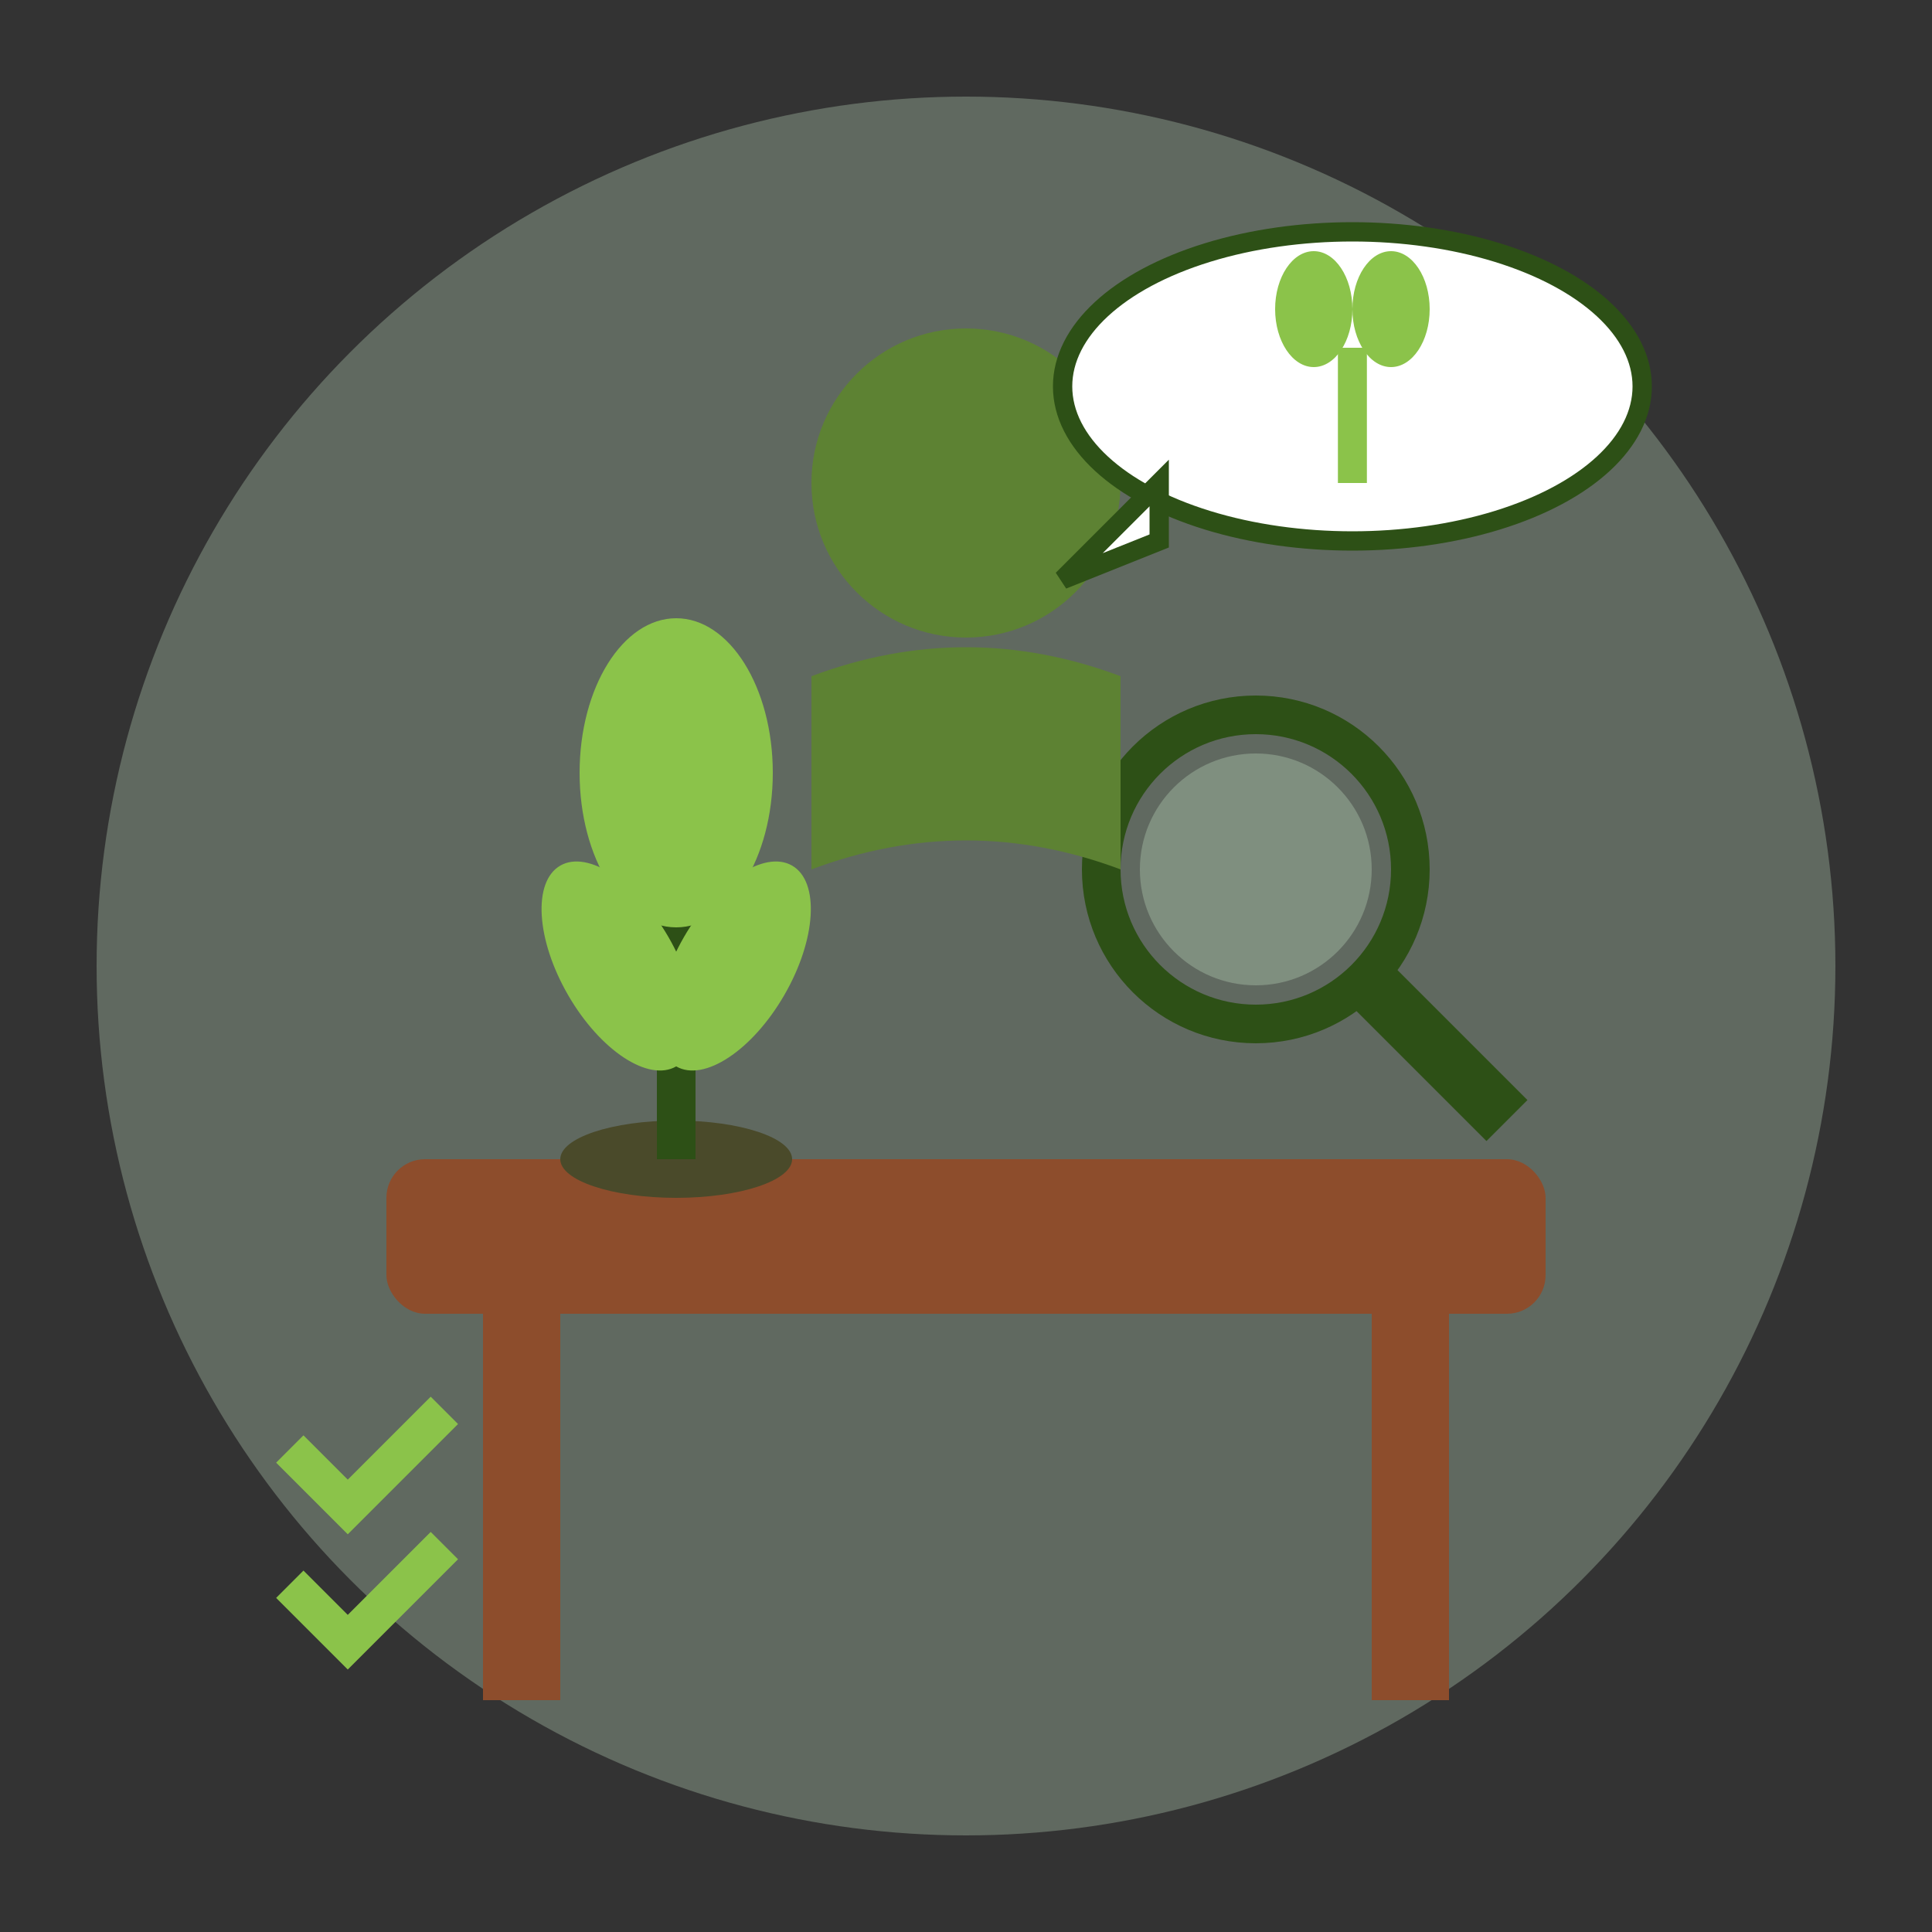 <svg viewBox="0 0 100 100" xmlns="http://www.w3.org/2000/svg">
  <rect x="0" y="0" width="100" height="100" fill="#333333" stroke="none"/>
  <!-- Background circle -->
  <circle cx="50" cy="50" r="45" fill="#c8e6c9" opacity="0.3"/>
  
  <!-- Consultation desk/table -->
  <rect x="20" y="60" width="60" height="8" rx="2" fill="#8d4d2c"/>
  <rect x="25" y="68" width="4" height="20" fill="#8d4d2c"/>
  <rect x="71" y="68" width="4" height="20" fill="#8d4d2c"/>
  
  <!-- Plant on desk -->
  <ellipse cx="35" cy="60" rx="6" ry="2" fill="#4a4a2a"/>
  <line x1="35" y1="60" x2="35" y2="45" stroke="#2d5016" stroke-width="2"/>
  <ellipse cx="35" cy="40" rx="5" ry="8" fill="#8bc34a"/>
  <ellipse cx="32" cy="50" rx="3" ry="6" fill="#8bc34a" transform="rotate(-30 32 50)"/>
  <ellipse cx="38" cy="50" rx="3" ry="6" fill="#8bc34a" transform="rotate(30 38 50)"/>
  
  <!-- Magnifying glass -->
  <circle cx="65" cy="45" r="8" fill="none" stroke="#2d5016" stroke-width="2"/>
  <line x1="71" y1="51" x2="78" y2="58" stroke="#2d5016" stroke-width="3"/>
  <circle cx="65" cy="45" r="6" fill="#c8e6c9" opacity="0.3"/>
  
  <!-- Person icon (simplified) -->
  <circle cx="50" cy="25" r="8" fill="#5d8233"/>
  <path d="M42 35 Q50 32 58 35 L58 45 Q50 42 42 45 Z" fill="#5d8233"/>
  
  <!-- Speech bubble -->
  <ellipse cx="70" cy="20" rx="15" ry="8" fill="#ffffff" stroke="#2d5016" stroke-width="1"/>
  <path d="M60 25 L55 30 L60 28 Z" fill="#ffffff" stroke="#2d5016" stroke-width="1"/>
  
  <!-- Text in speech bubble (plant icon) -->
  <line x1="70" y1="25" x2="70" y2="18" stroke="#8bc34a" stroke-width="1.5"/>
  <ellipse cx="68" cy="16" rx="2" ry="3" fill="#8bc34a"/>
  <ellipse cx="72" cy="16" rx="2" ry="3" fill="#8bc34a"/>
  
  <!-- Check marks for consultation points -->
  <path d="M15 75 L18 78 L23 73" stroke="#8bc34a" stroke-width="2" fill="none"/>
  <path d="M15 82 L18 85 L23 80" stroke="#8bc34a" stroke-width="2" fill="none"/>
</svg>
